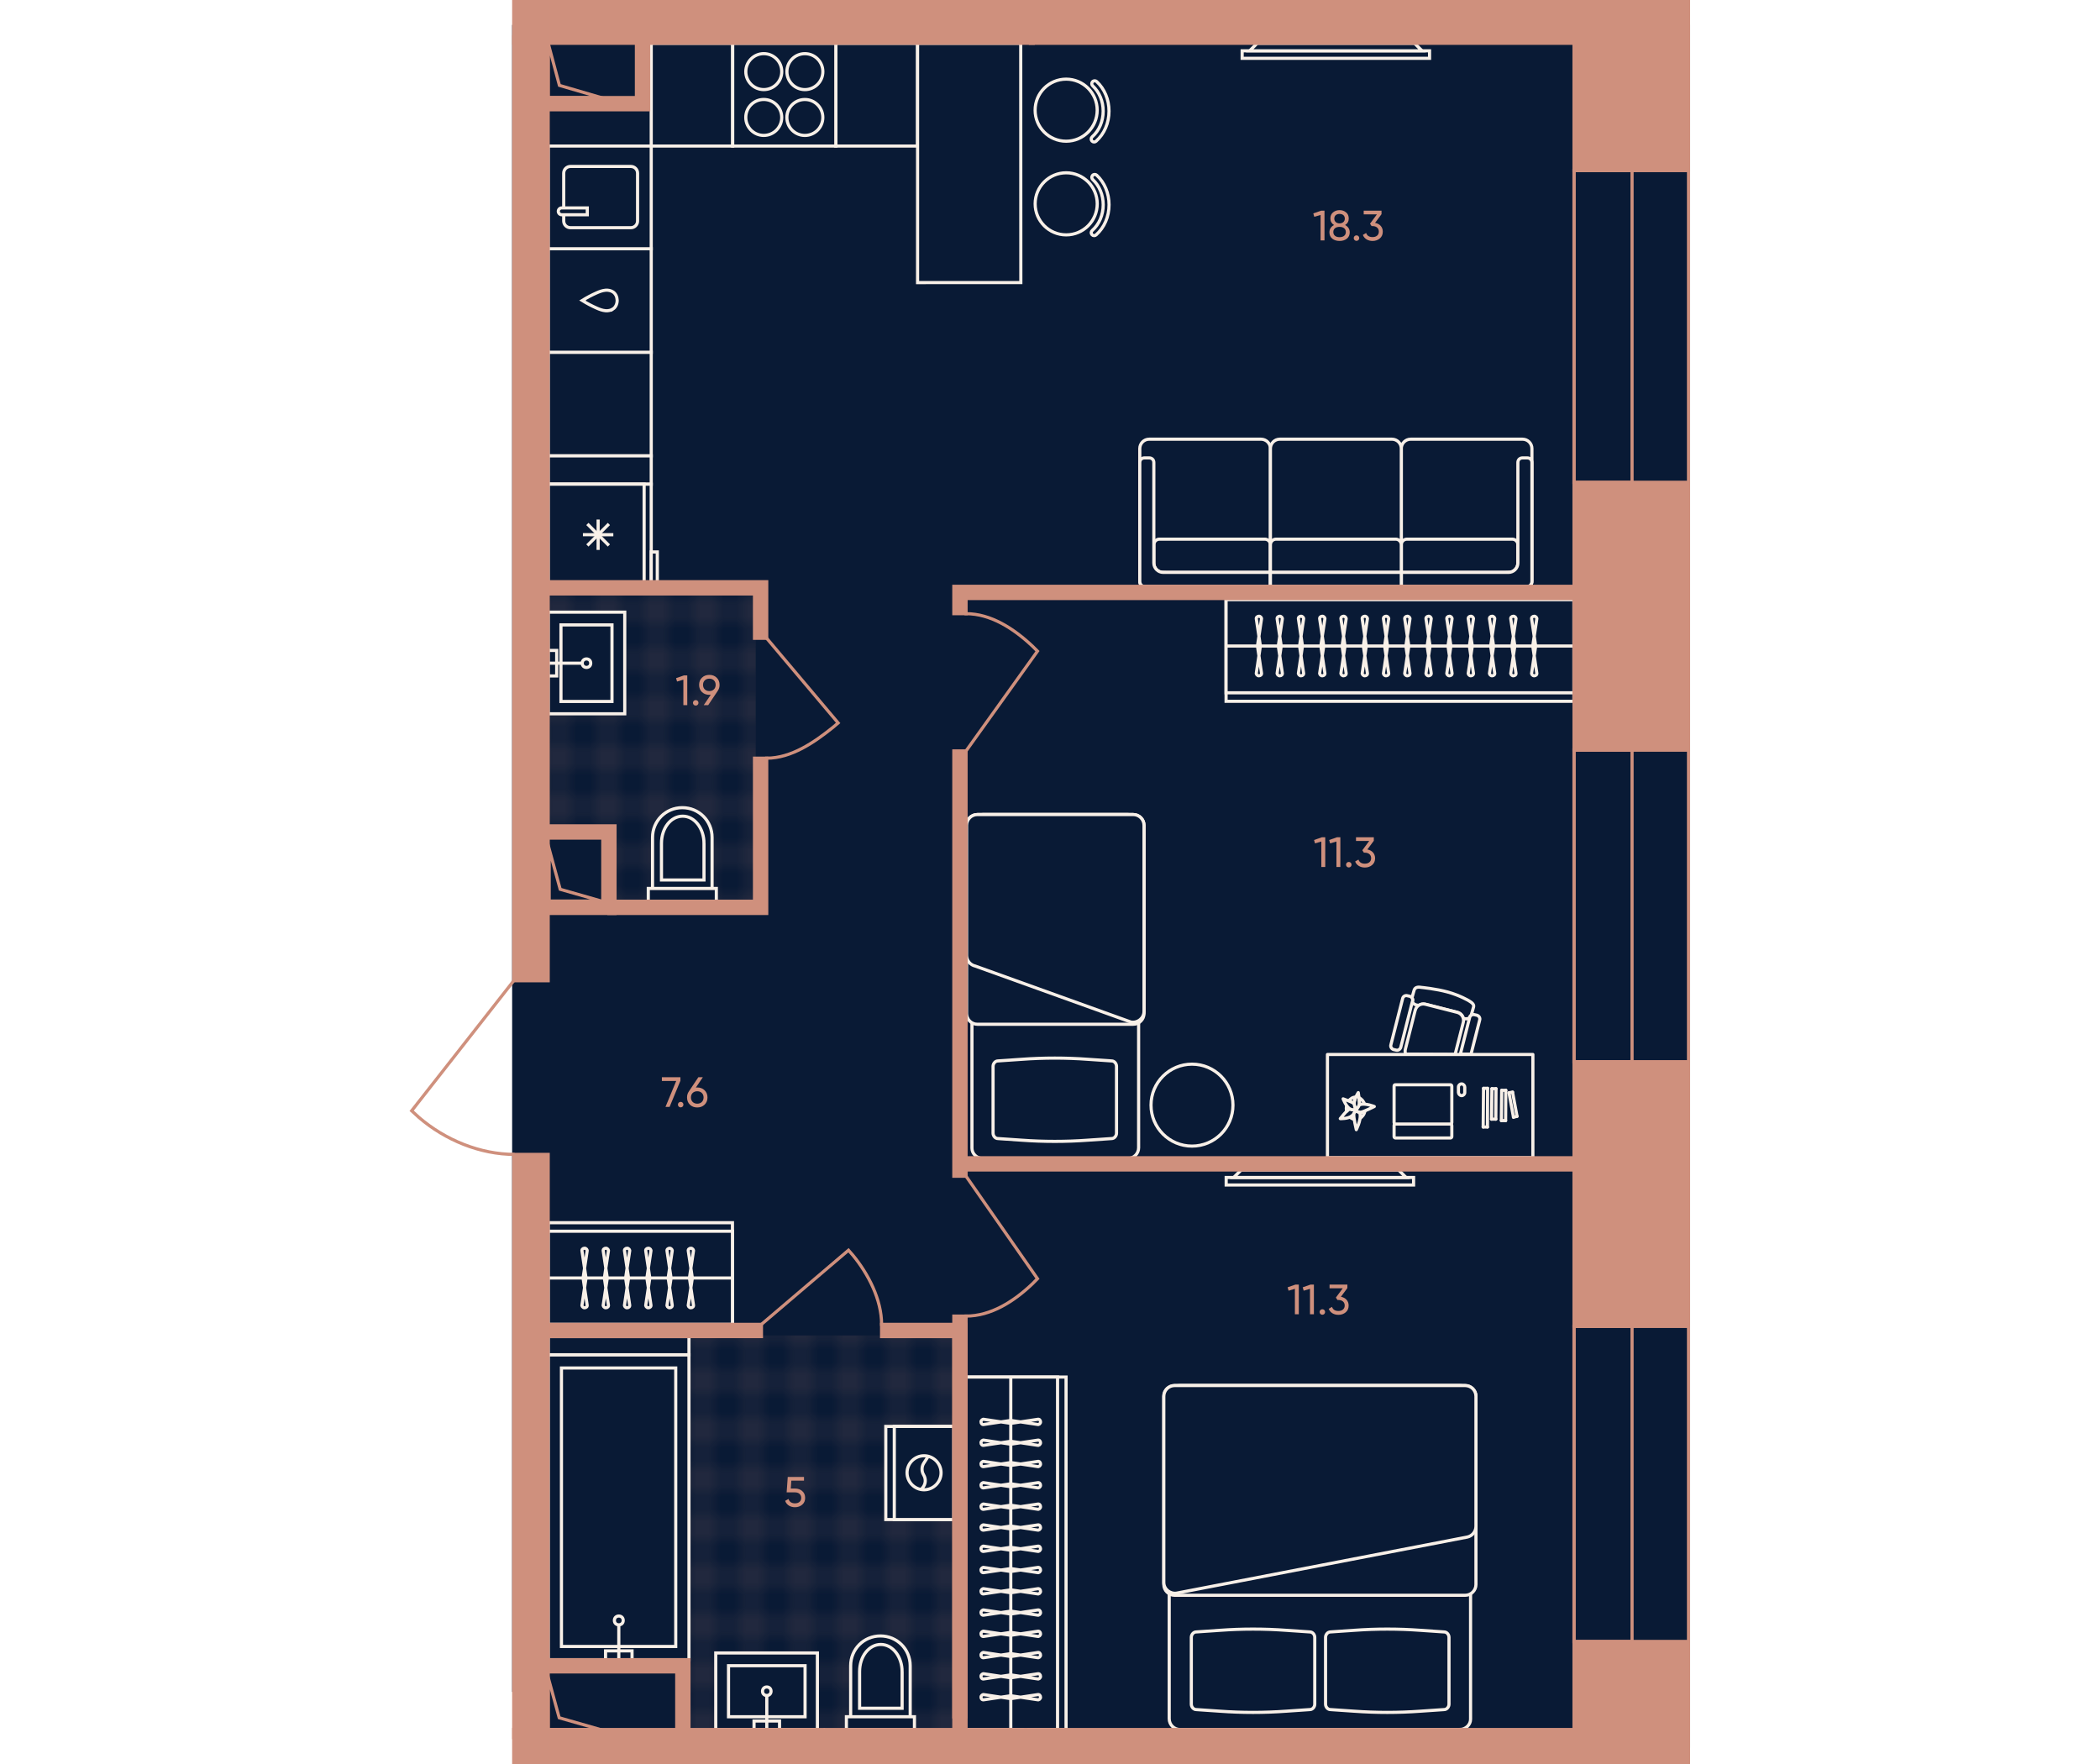 <?xml version="1.0" encoding="UTF-8"?><svg id="plan" xmlns="http://www.w3.org/2000/svg" xmlns:xlink="http://www.w3.org/1999/xlink" viewBox="0 0 500 420"><defs><pattern id="New_Pattern_2" x="0" y="0" width="8" height="8" patternTransform="translate(-28911.938 18423.915) rotate(-180) scale(2.912 -2.912)" patternUnits="userSpaceOnUse" viewBox="0 0 8 8"><g><rect width="8" height="8" fill="none"/><g opacity=".5"><line x1="8" y1="2" x2="0" y2="2" fill="none" stroke="#cf907d" stroke-width=".25"/><line x1="0" y1="6" x2="8" y2="6" fill="none" stroke="#cf907d" stroke-width=".25"/><line x1="2" y1="0" x2="2" y2="8" fill="none" stroke="#cf907d" stroke-width=".25"/><line x1="6" y1="8" x2="6" y2="0" fill="none" stroke="#cf907d" stroke-width=".25"/></g></g></pattern><pattern id="New_Pattern_2-2" patternTransform="translate(-12.534 14233.684) rotate(90) scale(2.912)" xlink:href="#New_Pattern_2"/></defs><g id="Floor"><polygon points="122.312 6.302 122.312 402.498 124.936 402.862 124.936 415.752 402.027 415.752 402.027 32.189 402.027 6.302 122.312 6.302" fill="#091a35" stroke="#091a35" stroke-miterlimit="10" stroke-width=".75"/><polygon id="Wet_Floor" points="162.023 397.398 130.651 397.398 130.651 317.964 228.433 317.964 228.433 414.039 162.023 414.039 162.023 397.398" fill="url(#New_Pattern_2)"/><polygon id="Wet_Floor-2" points="145.897 197.617 145.897 216.035 179.938 216.035 179.938 141.567 129.163 141.567 129.163 197.617 145.897 197.617" fill="url(#New_Pattern_2-2)"/></g><g id="Furniture"><g id="Bathroom"><g id="WC"><g id="WC_2"><path d="m216.714,408.751h-15.188v3.038h16.201v-3.038h-1.013Z" fill="#091a35"/><path d="m216.714,396.6c0-3.949-3.139-7.088-7.088-7.088s-7.088,3.139-7.088,7.088v12.151h14.176v-12.151Z" fill="#091a35"/><path d="m216.714,408.751h-14.176m14.176,0v-12.151c0-3.949-3.139-7.088-7.088-7.088s-7.088,3.139-7.088,7.088v12.151m14.176,0h1.013v3.038h-16.201v-3.038h1.013" fill="#091a35" stroke="#f8f0e8" stroke-width=".75"/></g><path id="WC_3" d="m214.79,398.018c0-3.544-2.228-6.48-5.063-6.48s-5.063,2.835-5.063,6.48v8.708h10.126v-8.708Z" fill="#091a35" stroke="#f8f0e8" stroke-width=".75"/></g><g id="WC-2"><g id="WC_2-2"><path d="m169.543,211.541h-15.188v3.038h16.201v-3.038h-1.013Z" fill="#091a35"/><path d="m169.543,199.39c0-3.949-3.139-7.088-7.088-7.088s-7.088,3.139-7.088,7.088v12.151h14.176v-12.151Z" fill="#091a35"/><path d="m169.543,211.541h-14.176m14.176,0v-12.151c0-3.949-3.139-7.088-7.088-7.088s-7.088,3.139-7.088,7.088v12.151m14.176,0h1.013v3.038h-16.201v-3.038h1.013" fill="#091a35" stroke="#f8f0e8" stroke-width=".75"/></g><path id="WC_3-2" d="m167.619,200.808c0-3.544-2.228-6.48-5.063-6.48s-5.063,2.835-5.063,6.48v8.708h10.126v-8.708Z" fill="#091a35" stroke="#f8f0e8" stroke-width=".75"/></g><g id="Sinc"><rect id="Rectangle_105_2" x="170.418" y="393.563" width="24.2" height="18.226" fill="#091a35" stroke="#f8f0e8" stroke-width=".75"/><rect id="Rectangle_106_3" x="173.456" y="396.6" width="18.226" height="12.151" fill="#091a35" stroke="#f8f0e8" stroke-width=".75"/><g id="Tap_2"><rect id="Rectangle_106_4" x="179.531" y="409.764" width="6.075" height="2.025" fill="#091a35" stroke="#f8f0e8" stroke-width=".75"/><circle id="Ellipse_108_2" cx="182.569" cy="402.676" r="1.013" fill="#091a35" stroke="#f8f0e8" stroke-width=".75"/><path id="Vector_19_2" d="m182.569,403.688v8.1" fill="#091a35" stroke="#f8f0e8" stroke-width=".75"/></g></g><g id="Sinc-2"><rect id="Rectangle_105_2-2" x="130.524" y="145.751" width="18.226" height="24.2" fill="#091a35" stroke="#f8f0e8" stroke-width=".75"/><rect id="Rectangle_106_3-2" x="133.561" y="148.788" width="12.151" height="18.226" fill="#091a35" stroke="#f8f0e8" stroke-width=".75"/><g id="Tap_2-2"><rect id="Rectangle_106_4-2" x="130.524" y="154.864" width="2.025" height="6.075" fill="#091a35" stroke="#f8f0e8" stroke-width=".75"/><circle id="Ellipse_108_2-2" cx="139.637" cy="157.901" r="1.013" fill="#091a35" stroke="#f8f0e8" stroke-width=".75"/><path id="Vector_19_2-2" d="m138.624,157.901h-8.1" fill="#091a35" stroke="#f8f0e8" stroke-width=".75"/></g></g><g id="WM"><rect id="Rectangle_105_4" x="210.902" y="339.623" width="16.201" height="22.175" fill="#091a35" stroke="#f8f0e8" stroke-width=".75"/><rect id="Rectangle_106_8" x="212.927" y="339.623" width="14.176" height="22.175" fill="#091a35" stroke="#f8f0e8" stroke-width=".75"/><g id="Vector_3"><path d="m215.965,350.659c0-2.228,1.823-4.05,4.05-4.05s4.05,1.823,4.05,4.05-1.823,4.05-4.05,4.05-4.05-1.823-4.05-4.05Z" fill="#091a35"/><path d="m221.027,346.71l-1.114,1.721c-.506.81-.506,1.924,0,2.734.608,1.013.506,2.228-.304,3.139l-.336.336m-3.309-3.982c0-2.228,1.823-4.05,4.05-4.05s4.05,1.823,4.05,4.05-1.823,4.05-4.05,4.05-4.05-1.823-4.05-4.05Z" fill="none" stroke="#f8f0e8" stroke-width=".75"/></g></g><g id="Bath"><rect id="Rectangle_105_3" x="130.525" y="322.561" width="33.516" height="72.605" fill="#091a35" stroke="#f8f0e8" stroke-width=".75"/><rect id="Rectangle_105_3-2" x="130.524" y="318.234" width="33.516" height="4.327" fill="#091a35" stroke="#f8f0e8" stroke-width=".75"/><rect id="Rectangle_106_5" x="133.677" y="325.713" width="27.212" height="66.302" fill="#091a35" stroke="#f8f0e8" stroke-width=".75"/><g id="Tap_3"><rect id="Rectangle_106_6" x="144.183" y="393.065" width="6.304" height="2.101" fill="#091a35" stroke="#f8f0e8" stroke-width=".75"/><circle id="Ellipse_108_3" cx="147.335" cy="385.816" r="1.051" fill="#091a35" stroke="#f8f0e8" stroke-width=".75"/><path id="Vector_19_3" d="m147.335,386.866v8.3" fill="#091a35" stroke="#f8f0e8" stroke-width=".75"/></g></g></g><g id="Sofa"><g id="TV_2"><rect id="Rectangle_116_2" x="295.751" y="12.096" width="44.62" height="1.788" fill="#091a35" stroke="#f8f0e8" stroke-width=".75"/><path id="Rectangle_117_2" d="m297.54,12.096h41.044l-1.788-1.788h-37.467l-1.788,1.788Z" fill="#091a35" stroke="#f8f0e8" stroke-width=".75"/></g><g id="TV_2-2"><rect id="Rectangle_116_2-2" x="291.948" y="280.353" width="44.62" height="1.788" fill="#091a35" stroke="#f8f0e8" stroke-width=".75"/><path id="Rectangle_117_2-2" d="m293.736,280.353h41.044l-1.788-1.788h-37.467l-1.788,1.788Z" fill="#091a35" stroke="#f8f0e8" stroke-width=".75"/></g><g id="Sofa-2"><g id="Sofa-3"><path d="m271.379,138.402v-1.115s0-27.146,0-27.146v-3.344c0-1.226,1.003-2.23,2.229-2.23h26.644c1.226,0,2.23,1.003,2.23,2.23v21.572s0,7.915,0,7.915v1.003s0,2.341,0,2.341h-29.989c-.669,0-1.115-.557-1.115-1.226Z" fill="#091a35" fill-rule="evenodd" stroke="#f8f0e8" stroke-width=".75"/><path id="Rectangle_113" d="m276.952,136.284h25.529v-6.578c0-.739-.599-1.337-1.337-1.337h-25.084c-.739,0-1.337.599-1.337,1.337v4.348c0,1.231.998,2.23,2.23,2.23Z" fill="#091a35" stroke="#f8f0e8" stroke-width=".75"/><g id="Union"><path d="m272.493,139.628c-.669,0-1.115-.557-1.115-1.226v-1.115s0-27.146,0-27.146c0-.669.446-1.115,1.115-1.115h1.115c.669,0,1.115.446,1.115,1.115v23.913c0,1.226,1.003,2.23,2.23,2.23h25.529s0,3.344,0,3.344h-29.988Z" fill="#091a35" fill-rule="evenodd" stroke="#f8f0e8" stroke-width=".75"/></g><path d="m364.744,138.402v-1.115s0-27.146,0-27.146v-3.344c0-1.226-1.003-2.23-2.229-2.23h-26.644c-1.226,0-2.23,1.003-2.23,2.23v21.572s0,7.915,0,7.915v1.003s0,2.341,0,2.341h29.989c.669,0,1.115-.557,1.115-1.226Z" fill="#091a35" fill-rule="evenodd" stroke="#f8f0e8" stroke-width=".75"/><path id="Rectangle_113-2" d="m359.17,136.284h-25.529s0-6.578,0-6.578c0-.739.599-1.337,1.337-1.337h25.084c.739,0,1.337.599,1.337,1.337v4.348c0,1.231-.998,2.23-2.23,2.23Z" fill="#091a35" stroke="#f8f0e8" stroke-width=".75"/><g id="Union-2"><path d="m363.63,139.628c.669,0,1.115-.557,1.115-1.226v-1.115s0-27.146,0-27.146c0-.669-.446-1.115-1.115-1.115h-1.115c-.669,0-1.115.446-1.115,1.115v23.913c0,1.226-1.003,2.23-2.23,2.23h-25.529v3.344h29.988Z" fill="#091a35" fill-rule="evenodd" stroke="#f8f0e8" stroke-width=".75"/></g><path id="Rectangle_108" d="m302.482,139.516h31.159v-32.72c0-1.226-1.003-2.23-2.23-2.23h-26.7c-1.226,0-2.23,1.003-2.23,2.23v32.72Z" fill="#091a35" stroke="#f8f0e8" stroke-width=".75"/><path id="Rectangle_112" d="m302.482,136.284h31.103c.031,0,.056.031.056,0v-6.578c0-.739-.599-1.337-1.337-1.337h-28.484c-.739,0-1.337.599-1.337,1.337v6.578Z" fill="#091a35" stroke="#f8f0e8" stroke-width=".75"/><rect x="316.389" y="122.376" width="3.345" height="31.159" transform="translate(456.017 -180.106) rotate(90)" fill="#091a35" stroke="#f8f0e8" stroke-width=".75"/></g></g><g id="Bed"><circle id="Ellipse_113" cx="283.808" cy="263.126" r="9.755" fill="#091a35" stroke="#f8f0e8" stroke-width=".75"/><g id="Bed-2"><path id="Rectangle_108_3" d="m233.986,275.834h34.547c1.412,0,2.567-1.155,2.567-2.567v-76.759c0-1.412-1.155-2.567-2.567-2.567h-34.547c-1.412,0-2.567,1.155-2.567,2.567v76.887c0,1.284,1.155,2.439,2.567,2.439Z" fill="#091a35" stroke="#f8f0e8" stroke-width=".75"/><path id="Rectangle_112_3" d="m230.135,241.305c0,1.412,1.155,2.567,2.567,2.567h37.114c1.412,0,2.567-1.155,2.567-2.567v-44.797c0-1.412-1.155-2.567-2.567-2.567h-37.114c-1.412,0-2.567,1.155-2.567,2.567v44.797Z" fill="#091a35" stroke="#f8f0e8" stroke-width=".75"/><path id="Rectangle_111_3" d="m230.135,227.442c0,1.284.898,2.311,2.054,2.567l37.114,13.349c1.54.257,3.081-.898,3.081-2.567v-44.284c0-1.412-1.155-2.567-2.567-2.567h-37.114c-1.412,0-2.567,1.155-2.567,2.567v30.934Z" fill="#091a35" stroke="#f8f0e8" stroke-width=".75"/><path id="Rectangle_110" d="m236.443,269.801c0,.642.513,1.284,1.155,1.284l5.648.385c5.263.385,10.525.385,15.788,0l5.648-.385c.642,0,1.155-.642,1.155-1.284v-15.916c0-.642-.513-1.284-1.155-1.284l-5.648-.385c-5.263-.385-10.525-.385-15.788,0l-5.648.385c-.642,0-1.155.642-1.155,1.284v15.916Z" fill="#091a35" stroke="#f8f0e8" stroke-width=".75"/></g></g><g id="Wardrobe"><rect id="Rectangle_116_4" x="291.922" y="142.776" width="82.822" height="24.2" fill="#091a35" stroke="#f8f0e8" stroke-width=".75"/><rect id="Rectangle_117_3" x="291.922" y="142.776" width="82.822" height="22.175" fill="#091a35" stroke="#f8f0e8" stroke-width=".75"/><path id="Vector_25" d="m291.922,153.813h82.822" fill="#091a35" stroke="#f8f0e8" stroke-width=".75"/><g id="Vector_4"><path d="m299.135,147.434c-.101-.405.203-.709.608-.709s.709.405.608.709l-.911,6.075v.608l.911,6.075c.101.405-.203.709-.608.709s-.709-.405-.608-.709l.911-6.075v-.608l-.911-6.075Z" fill="#091a35" stroke="#f8f0e8" stroke-width=".75"/><path d="m304.097,147.434c-.101-.405.203-.709.608-.709s.709.405.608.709l-.911,6.075v.608l.911,6.075c.101.405-.203.709-.608.709s-.709-.405-.608-.709l.911-6.075v-.608l-.911-6.075Z" fill="#091a35" stroke="#f8f0e8" stroke-width=".75"/><path d="m309.16,147.434c-.101-.405.203-.709.608-.709s.709.405.608.709l-.911,6.075v.608l.911,6.075c.101.405-.203.709-.608.709s-.709-.405-.608-.709l.911-6.075v-.608l-.911-6.075Z" fill="#091a35" stroke="#f8f0e8" stroke-width=".75"/><path d="m314.223,147.434c-.101-.405.203-.709.608-.709s.709.405.608.709l-.911,6.075v.608l.911,6.075c.101.405-.203.709-.608.709s-.709-.405-.608-.709l.911-6.075v-.608l-.911-6.075Z" fill="#091a35" stroke="#f8f0e8" stroke-width=".75"/><path d="m319.285,147.434c-.101-.405.203-.709.608-.709s.709.405.608.709l-.911,6.075v.608l.911,6.075c.101.405-.203.709-.608.709s-.709-.405-.608-.709l.911-6.075v-.608l-.911-6.075Z" fill="#091a35" stroke="#f8f0e8" stroke-width=".75"/><path d="m324.348,147.434c-.101-.405.203-.709.608-.709s.709.405.608.709l-.911,6.075v.608l.911,6.075c.101.405-.203.709-.608.709s-.709-.405-.608-.709l.911-6.075v-.608l-.911-6.075Z" fill="#091a35" stroke="#f8f0e8" stroke-width=".75"/><path d="m329.411,147.434c-.101-.405.203-.709.608-.709s.709.405.608.709l-.911,6.075v.608l.911,6.075c.101.405-.203.709-.608.709s-.709-.405-.608-.709l.911-6.075v-.608l-.911-6.075Z" fill="#091a35" stroke="#f8f0e8" stroke-width=".75"/><path d="m334.474,147.434c-.101-.405.203-.709.608-.709s.709.405.608.709l-.911,6.075v.608l.911,6.075c.101.405-.203.709-.608.709s-.709-.405-.608-.709l.911-6.075v-.608l-.911-6.075Z" fill="#091a35" stroke="#f8f0e8" stroke-width=".75"/><path d="m339.536,147.434c-.101-.405.203-.709.608-.709s.709.405.608.709l-.911,6.075v.608l.911,6.075c.101.405-.203.709-.608.709s-.709-.405-.608-.709l.911-6.075v-.608l-.911-6.075Z" fill="#091a35" stroke="#f8f0e8" stroke-width=".75"/><path d="m344.498,147.434c-.101-.405.203-.709.608-.709s.709.405.608.709l-.911,6.075v.608l.911,6.075c.101.405-.203.709-.608.709s-.709-.405-.608-.709l.911-6.075v-.608l-.911-6.075Z" fill="#091a35" stroke="#f8f0e8" stroke-width=".75"/><path d="m349.594,147.434c-.101-.405.203-.709.608-.709s.709.405.608.709l-.911,6.075v.608l.911,6.075c.101.405-.203.709-.608.709s-.709-.405-.608-.709l.911-6.075v-.608l-.911-6.075Z" fill="#091a35" stroke="#f8f0e8" stroke-width=".75"/><path d="m354.656,147.434c-.101-.405.203-.709.608-.709s.709.405.608.709l-.911,6.075v.608l.911,6.075c.101.405-.203.709-.608.709s-.709-.405-.608-.709l.911-6.075v-.608l-.911-6.075Z" fill="#091a35" stroke="#f8f0e8" stroke-width=".75"/><path d="m359.719,147.434c-.101-.405.203-.709.608-.709s.709.405.608.709l-.911,6.075v.608l.911,6.075c.101.405-.203.709-.608.709s-.709-.405-.608-.709l.911-6.075v-.608l-.911-6.075Z" fill="#091a35" stroke="#f8f0e8" stroke-width=".75"/><path d="m364.681,147.434c-.101-.405.203-.709.608-.709s.709.405.608.709l-.911,6.075v.608l.911,6.075c.101.405-.203.709-.608.709s-.709-.405-.608-.709l.911-6.075v-.608l-.911-6.075Z" fill="#091a35" stroke="#f8f0e8" stroke-width=".75"/></g></g><g id="Wardrobe-2"><rect id="Rectangle_116_4-2" x="229.624" y="327.869" width="24.2" height="83.919" fill="#091a35" stroke="#f8f0e8" stroke-width=".75"/><rect id="Rectangle_117_3-2" x="229.624" y="327.869" width="22.175" height="83.919" fill="#091a35" stroke="#f8f0e8" stroke-width=".75"/><path id="Vector_25-2" d="m240.661,411.789v-83.919" fill="#091a35" stroke="#f8f0e8" stroke-width=".75"/><g id="Vector_4-2"><path d="m234.281,404.701c-.405.101-.709-.203-.709-.608s.405-.709.709-.608l6.075.911h.608l6.075-.911c.405-.101.709.203.709.608s-.405.709-.709.608l-6.075-.911h-.608l-6.075.911Z" fill="#091a35" stroke="#f8f0e8" stroke-width=".75"/><path d="m234.281,399.739c-.405.101-.709-.203-.709-.608s.405-.709.709-.608l6.075.911h.608l6.075-.911c.405-.101.709.203.709.608s-.405.709-.709.608l-6.075-.911h-.608l-6.075.911Z" fill="#091a35" stroke="#f8f0e8" stroke-width=".75"/><path d="m234.281,394.676c-.405.101-.709-.203-.709-.608s.405-.709.709-.608l6.075.911h.608l6.075-.911c.405-.101.709.203.709.608s-.405.709-.709.608l-6.075-.911h-.608l-6.075.911Z" fill="#091a35" stroke="#f8f0e8" stroke-width=".75"/><path d="m234.281,389.614c-.405.101-.709-.203-.709-.608s.405-.709.709-.608l6.075.911h.608l6.075-.911c.405-.101.709.203.709.608s-.405.709-.709.608l-6.075-.911h-.608l-6.075.911Z" fill="#091a35" stroke="#f8f0e8" stroke-width=".75"/><path d="m234.281,384.551c-.405.101-.709-.203-.709-.608s.405-.709.709-.608l6.075.911h.608l6.075-.911c.405-.101.709.203.709.608s-.405.709-.709.608l-6.075-.911h-.608l-6.075.911Z" fill="#091a35" stroke="#f8f0e8" stroke-width=".75"/><path d="m234.281,379.488c-.405.101-.709-.203-.709-.608s.405-.709.709-.608l6.075.911h.608l6.075-.911c.405-.101.709.203.709.608s-.405.709-.709.608l-6.075-.911h-.608l-6.075.911Z" fill="#091a35" stroke="#f8f0e8" stroke-width=".75"/><path d="m234.281,374.425c-.405.101-.709-.203-.709-.608s.405-.709.709-.608l6.075.911h.608l6.075-.911c.405-.101.709.203.709.608s-.405.709-.709.608l-6.075-.911h-.608l-6.075.911Z" fill="#091a35" stroke="#f8f0e8" stroke-width=".75"/><path d="m234.281,369.363c-.405.101-.709-.203-.709-.608s.405-.709.709-.608l6.075.911h.608l6.075-.911c.405-.101.709.203.709.608s-.405.709-.709.608l-6.075-.911h-.608l-6.075.911Z" fill="#091a35" stroke="#f8f0e8" stroke-width=".75"/><path d="m234.281,364.3c-.405.101-.709-.203-.709-.608s.405-.709.709-.608l6.075.911h.608l6.075-.911c.405-.101.709.203.709.608s-.405.709-.709.608l-6.075-.911h-.608l-6.075.911Z" fill="#091a35" stroke="#f8f0e8" stroke-width=".75"/><path d="m234.281,359.338c-.405.101-.709-.203-.709-.608s.405-.709.709-.608l6.075.911h.608l6.075-.911c.405-.101.709.203.709.608s-.405.709-.709.608l-6.075-.911h-.608l-6.075.911Z" fill="#091a35" stroke="#f8f0e8" stroke-width=".75"/><path d="m234.281,354.242c-.405.101-.709-.203-.709-.608s.405-.709.709-.608l6.075.911h.608l6.075-.911c.405-.101.709.203.709.608s-.405.709-.709.608l-6.075-.911h-.608l-6.075.911Z" fill="#091a35" stroke="#f8f0e8" stroke-width=".75"/><path d="m234.281,349.18c-.405.101-.709-.203-.709-.608s.405-.709.709-.608l6.075.911h.608l6.075-.911c.405-.101.709.203.709.608s-.405.709-.709.608l-6.075-.911h-.608l-6.075.911Z" fill="#091a35" stroke="#f8f0e8" stroke-width=".75"/><path d="m234.281,344.117c-.405.101-.709-.203-.709-.608s.405-.709.709-.608l6.075.911h.608l6.075-.911c.405-.101.709.203.709.608s-.405.709-.709.608l-6.075-.911h-.608l-6.075.911Z" fill="#091a35" stroke="#f8f0e8" stroke-width=".75"/><path d="m234.281,339.155c-.405.101-.709-.203-.709-.608s.405-.709.709-.608l6.075.911h.608l6.075-.911c.405-.101.709.203.709.608s-.405.709-.709.608l-6.075-.911h-.608l-6.075.911Z" fill="#091a35" stroke="#f8f0e8" stroke-width=".75"/></g></g><g id="Wardrobe-3"><rect id="Rectangle_116_4-3" x="130.524" y="291.122" width="43.87" height="24.2" fill="#091a35" stroke="#f8f0e8" stroke-width=".75"/><rect id="Rectangle_117_3-3" x="130.524" y="293.147" width="43.87" height="22.175" fill="#091a35" stroke="#f8f0e8" stroke-width=".75"/><path id="Vector_25-3" d="m174.393,304.285h-43.87" fill="#091a35" stroke="#f8f0e8" stroke-width=".75"/><g id="Vector_4-3"><path d="m165.103,310.664c.101.405-.203.709-.608.709s-.709-.405-.608-.709l.911-6.075v-.608l-.911-6.075c-.101-.405.203-.709.608-.709s.709.405.608.709l-.911,6.075v.608l.911,6.075Z" fill="#091a35" stroke="#f8f0e8" stroke-width=".75"/><path d="m160.04,310.664c.101.405-.203.709-.608.709s-.709-.405-.608-.709l.911-6.075v-.608l-.911-6.075c-.101-.405.203-.709.608-.709.405,0,.709.405.608.709l-.911,6.075v.608l.911,6.075Z" fill="#091a35" stroke="#f8f0e8" stroke-width=".75"/><path d="m154.977,310.664c.101.405-.203.709-.608.709s-.709-.405-.608-.709l.911-6.075v-.608l-.911-6.075c-.101-.405.203-.709.608-.709.405,0,.709.405.608.709l-.911,6.075v.608l.911,6.075Z" fill="#091a35" stroke="#f8f0e8" stroke-width=".75"/><path d="m149.915,310.664c.101.405-.203.709-.608.709s-.709-.405-.608-.709l.911-6.075v-.608l-.911-6.075c-.101-.405.203-.709.608-.709s.709.405.608.709l-.911,6.075v.608l.911,6.075Z" fill="#091a35" stroke="#f8f0e8" stroke-width=".75"/><path d="m144.852,310.664c.101.405-.203.709-.608.709s-.709-.405-.608-.709l.911-6.075v-.608l-.911-6.075c-.101-.405.203-.709.608-.709.405,0,.709.405.608.709l-.911,6.075v.608l.911,6.075Z" fill="#091a35" stroke="#f8f0e8" stroke-width=".75"/><path d="m139.789,310.664c.101.405-.203.709-.608.709s-.709-.405-.608-.709l.911-6.075v-.608l-.911-6.075c-.101-.405.203-.709.608-.709.405,0,.709.405.608.709l-.911,6.075v.608l.911,6.075Z" fill="#091a35" stroke="#f8f0e8" stroke-width=".75"/></g></g><g id="PC_table"><g id="PC_table-2"><g id="PC_table-3"><path d="m338.393,235.093s3.457.323,6.315,1.106c2.858.784,5.024,2.074,5.024,2.074.83.507,1.291.922,1.106,1.521l-.553,1.936c-.184.138-.323.323-.369.553v.046c-.323.231-.83.323-1.337.184l-.184-.092c-.184-.691-.692-1.198-1.383-1.383l-7.606-1.936c-.553-.138-1.106,0-1.567.277-.369-.046-.599-.092-.599-.092-.461-.138-.784-.369-.968-.691l.046-.23c.092-.277,0-.553-.138-.784l.507-1.798c.184-.645.784-.876,1.705-.691Z" fill="#091a35" stroke="#f8f0e8" stroke-linecap="round" stroke-linejoin="round" stroke-width=".75"/><path d="m336.964,240.532c.277-1.06,1.337-1.706,2.397-1.429l7.606,1.936c1.06.277,1.705,1.337,1.429,2.397l-1.936,7.606-11.754-.046c-.184-.369-.184-.784-.092-1.198l2.351-9.311" fill="#091a35" stroke="#f8f0e8" stroke-linecap="round" stroke-linejoin="round" stroke-width=".75"/><path d="m335.075,237.075l.599.138c.461.138.784.645.645,1.106l-2.812,11.062c-.138.461-.645.784-1.106.645l-.599-.138c-.461-.138-.784-.645-.645-1.106l2.812-11.062c.092-.461.599-.784,1.106-.645Z" fill="#091a35" stroke="#f8f0e8" stroke-linecap="round" stroke-linejoin="round" stroke-width=".75"/><path d="m351.069,241.592l.599.138c.461.138.784.645.645,1.106l-2.074,8.159h-2.535s2.213-8.758,2.213-8.758c.138-.461.599-.784,1.152-.645Z" fill="#091a35" stroke="#f8f0e8" stroke-linecap="round" stroke-linejoin="round" stroke-width=".75"/><polyline points="316.1 275.627 364.972 275.627 364.972 251.067 316.059 251.067 316.059 275.627" fill="#091a35" stroke="#f8f0e8" stroke-linecap="round" stroke-linejoin="round" stroke-width=".75"/><path d="m323.651,262.946c.127-.509-.255-2.8-.255-2.8,0,0-.976,1.485-.976,2.588,0,1.103.594,1.358.594,1.358,0,0,.551-.552.636-1.145Z" fill="#091a35" stroke="#f8f0e8" stroke-linecap="round" stroke-linejoin="round" stroke-width=".75"/><path d="m322.59,264.049c-.17.127-.636.297-1.23-.042-.042,0-.085,0-.127.042-.509.255-2.121,2.291-2.121,2.291,0,0,1.909.085,2.8-.679.891-.721.679-1.612.679-1.612Z" fill="#091a35" stroke="#f8f0e8" stroke-linecap="round" stroke-linejoin="round" stroke-width=".75"/><path d="m324.966,264.558c-.127.764-.594,1.358-1.188,1.74.042-.297.085-.594.042-.849,0-.212-.042-.424-.127-.552h.297c.255-.042.594-.17.976-.339Zm-2.503,1.952c-.382-.085-.721-.255-1.018-.509.17-.085.34-.17.467-.297.17-.17.339-.297.424-.467v.127c0,.255.042.679.127,1.146Zm.17-2.037v-.085s.043,0,.043,0l-.043.085Zm1.018-1.4c0-.042,0-.085.043-.085.042-.255-.043-.976-.127-1.612.636.255,1.103.849,1.358,1.57-.382-.043-.764,0-1.061.085-.085,0-.17,0-.212.042Zm-3.012,1.527c-.043-.212-.085-.467-.085-.721,0-.212.042-.424.085-.636.212.297.467.551.764.764-.042,0-.085.042-.127.042-.17.085-.382.339-.636.552Zm.467-2.461c.424-.551,1.018-.933,1.697-.933-.212.467-.424,1.061-.424,1.527v.297c-.085-.127-.17-.297-.255-.382-.127-.127-.594-.297-1.018-.509Z" fill="#091a35" stroke="#f8f0e8" stroke-linecap="round" stroke-linejoin="round" stroke-width=".75"/><path d="m322.632,264.431l-.042.042c0,.17-.085.467-.255.764v.127c-.085.721.594,3.606.594,3.606,0,0,1.061-2.121.933-3.521-.043-.212-.085-.382-.127-.552-.382-.127-.891-.339-1.103-.467Z" fill="#091a35" stroke="#f8f0e8" stroke-linecap="round" stroke-linejoin="round" stroke-width=".75"/><path d="m322.59,264.049s.042.127.042.297c.212.17.891.509,1.4.467.636-.085,3.182-1.358,3.182-1.358,0,0-2.079-.849-3.352-.467-.085.042-.17.042-.212.085-.17.467-.636,1.018-.636,1.018,0,0-.17-.042-.297-.255.043.085.043.127.043.127,0,0-.085.042-.17.085Z" fill="#091a35" stroke="#f8f0e8" stroke-linecap="round" stroke-linejoin="round" stroke-width=".75"/><path d="m322.717,263.795c-.127-.127-.212-.382-.255-.764-.085-.17-.17-.297-.255-.382-.424-.339-2.418-1.018-2.418-1.018,0,0,.721,1.867,1.612,2.376.849.509,1.4-.042,1.4-.042,0,0-.085-.085-.085-.17Z" fill="#091a35" stroke="#f8f0e8" stroke-linecap="round" stroke-linejoin="round" stroke-width=".75"/><rect x="347.249" y="258.074" width="1.505" height="2.786" rx=".752" ry=".752" fill="#091a35" stroke="#f8f0e8" stroke-linecap="round" stroke-linejoin="round" stroke-width=".75"/><path d="m332.266,267.625h13.063c.171,0,.341.142.341.369v2.613c0,.17-.114.341-.341.341h-13.063c-.17,0-.341-.114-.341-.341v-2.613c0-.227.114-.426.341-.369Z" fill="#091a35" stroke="#f8f0e8" stroke-linecap="round" stroke-linejoin="round" stroke-width=".75"/><path d="m332.266,258.282h13.063c.171,0,.341.114.341.341v8.633c0,.17-.114.369-.341.369h-13.063c-.17,0-.341-.142-.341-.369v-8.633c0-.227.114-.398.341-.341Z" fill="#091a35" stroke="#f8f0e8" stroke-linecap="round" stroke-linejoin="round" stroke-width=".75"/><line x1="361.198" y1="265.789" x2="360.137" y2="260.061" fill="#091a35" stroke="#f8f0e8" stroke-linecap="round" stroke-linejoin="round" stroke-width=".75"/><line x1="357.464" y1="266.807" x2="358.483" y2="266.807" fill="#091a35" stroke="#f8f0e8" stroke-linecap="round" stroke-linejoin="round" stroke-width=".75"/><line x1="357.549" y1="259.595" x2="357.464" y2="266.807" fill="#091a35" stroke="#f8f0e8" stroke-linecap="round" stroke-linejoin="round" stroke-width=".75"/><line x1="358.483" y1="266.807" x2="358.525" y2="259.595" fill="#091a35" stroke="#f8f0e8" stroke-linecap="round" stroke-linejoin="round" stroke-width=".75"/><line x1="360.137" y1="260.019" x2="359.289" y2="260.189" fill="#091a35" stroke="#f8f0e8" stroke-linecap="round" stroke-linejoin="round" stroke-width=".75"/><line x1="358.525" y1="259.595" x2="357.549" y2="259.595" fill="#091a35" stroke="#f8f0e8" stroke-linecap="round" stroke-linejoin="round" stroke-width=".75"/><line x1="359.289" y1="260.189" x2="360.349" y2="266.001" fill="#091a35" stroke="#f8f0e8" stroke-linecap="round" stroke-linejoin="round" stroke-width=".75"/><line x1="360.349" y1="266.001" x2="361.198" y2="265.789" fill="#091a35" stroke="#f8f0e8" stroke-linecap="round" stroke-linejoin="round" stroke-width=".75"/><line x1="355.131" y1="266.468" x2="356.149" y2="266.468" fill="#091a35" stroke="#f8f0e8" stroke-linecap="round" stroke-linejoin="round" stroke-width=".75"/><line x1="355.216" y1="259.213" x2="355.131" y2="266.468" fill="#091a35" stroke="#f8f0e8" stroke-linecap="round" stroke-linejoin="round" stroke-width=".75"/><line x1="356.149" y1="266.468" x2="356.192" y2="259.213" fill="#091a35" stroke="#f8f0e8" stroke-linecap="round" stroke-linejoin="round" stroke-width=".75"/><line x1="356.192" y1="259.213" x2="355.216" y2="259.213" fill="#091a35" stroke="#f8f0e8" stroke-linecap="round" stroke-linejoin="round" stroke-width=".75"/><line x1="353.137" y1="268.334" x2="354.155" y2="268.334" fill="#091a35" stroke="#f8f0e8" stroke-linecap="round" stroke-linejoin="round" stroke-width=".75"/><line x1="353.222" y1="259.128" x2="353.137" y2="268.334" fill="#091a35" stroke="#f8f0e8" stroke-linecap="round" stroke-linejoin="round" stroke-width=".75"/><line x1="354.155" y1="268.334" x2="354.198" y2="259.128" fill="#091a35" stroke="#f8f0e8" stroke-linecap="round" stroke-linejoin="round" stroke-width=".75"/><line x1="354.198" y1="259.128" x2="353.222" y2="259.128" fill="#091a35" stroke="#f8f0e8" stroke-linecap="round" stroke-linejoin="round" stroke-width=".75"/></g></g></g><g id="Bed-3"><path id="Rectangle_108_3-2" d="m347.567,411.789h-66.618c-1.412,0-2.567-1.155-2.567-2.567v-76.759c0-1.412,1.155-2.567,2.567-2.567h66.618c1.412,0,2.567,1.155,2.567,2.567v76.887c0,1.284-1.155,2.439-2.567,2.439Z" fill="#091a35" stroke="#f8f0e8" stroke-width=".75"/><path id="Rectangle_112_3-2" d="m351.418,377.26c0,1.412-1.155,2.567-2.567,2.567h-69.186c-1.412,0-2.567-1.155-2.567-2.567v-44.797c0-1.412,1.155-2.567,2.567-2.567h69.186c1.412,0,2.567,1.155,2.567,2.567v44.797Z" fill="#091a35" stroke="#f8f0e8" stroke-width=".75"/><path id="Rectangle_111_3-2" d="m351.418,363.397c0,1.284-.898,2.311-2.054,2.567l-69.186,13.349c-1.54.257-3.081-.898-3.081-2.567v-44.284c0-1.412,1.155-2.567,2.567-2.567h69.186c1.412,0,2.567,1.155,2.567,2.567v30.934Z" fill="#091a35" stroke="#f8f0e8" stroke-width=".75"/><path id="Rectangle_110-2" d="m313.039,405.756c0,.642-.513,1.284-1.155,1.284l-5.648.385c-5.263.385-10.525.385-15.788,0l-5.648-.385c-.642,0-1.155-.642-1.155-1.284v-15.916c0-.642.513-1.284,1.155-1.284l5.648-.385c5.263-.385,10.525-.385,15.788,0l5.648.385c.642,0,1.155.642,1.155,1.284v15.916Z" fill="#091a35" stroke="#f8f0e8" stroke-width=".75"/><path id="Rectangle_113_5" d="m345,405.756c0,.642-.513,1.284-1.155,1.284l-5.648.385c-5.263.385-10.525.385-15.788,0l-5.648-.385c-.642,0-1.155-.642-1.155-1.284v-15.916c0-.642.513-1.284,1.155-1.284l5.648-.385c5.263-.385,10.525-.385,15.788,0l5.648.385c.642,0,1.155.642,1.155,1.284v15.916Z" fill="#091a35" stroke="#f8f0e8" stroke-width=".75"/></g><g id="Kitchen-2"><rect x="152.523" y="12.84" width="24.463" height="19.398" transform="translate(142.215 187.293) rotate(-90)" fill="#091a35" stroke="#f8f0e8" stroke-width=".75"/><rect x="196.504" y="12.807" width="24.463" height="19.465" transform="translate(231.275 -186.196) rotate(90)" fill="#091a35" stroke="#f8f0e8" stroke-width=".75"/><rect x="130.524" y="83.864" width="24.531" height="24.678" fill="#091a35" stroke="#f8f0e8" stroke-width=".75"/><rect x="130.524" y="108.541" width="24.531" height="6.742" fill="#091a35" stroke="#f8f0e8" stroke-width=".75"/><g id="Fridge"><rect x="130.524" y="115.283" width="24.531" height="24.508" fill="#091a35" stroke="#f8f0e8" stroke-width=".75"/><rect x="155.055" y="131.418" width="1.444" height="7.715" transform="translate(311.546 270.56) rotate(-179.997)" fill="#091a35" stroke="#f8f0e8" stroke-width=".75"/><rect x="130.524" y="115.283" width="22.839" height="24.508" fill="#091a35" stroke="#f8f0e8" stroke-width=".75"/><g><line x1="146.031" y1="127.314" x2="138.791" y2="127.311" fill="#091a35" stroke="#f8f0e8" stroke-width=".75"/><line x1="142.413" y1="123.693" x2="142.409" y2="130.933" fill="#091a35" stroke="#f8f0e8" stroke-width=".75"/><line x1="139.853" y1="124.752" x2="144.97" y2="129.874" fill="#091a35" stroke="#f8f0e8" stroke-width=".75"/><line x1="139.85" y1="129.871" x2="144.972" y2="124.754" fill="#091a35" stroke="#f8f0e8" stroke-width=".75"/></g></g><g id="Dishwasher"><rect x="130.524" y="59.228" width="24.531" height="24.636" transform="translate(285.579 143.091) rotate(180)" fill="#091a35" stroke="#f8f0e8" stroke-width=".75"/><path d="m145.933,73.585c.643-.414.985-1.191,1.01-1.953v-.182c-.026-.762-.367-1.538-1.011-1.953-.492-.317-1.099-.435-1.678-.402-.027.002-.055.004-.082.006-.746.059-1.459.338-2.145.642-1.164.516-2.292,1.113-3.374,1.784.009.006.019.01.029.015-.01.005-.019.009-.029.015,1.082.671,2.21,1.268,3.374,1.783.686.304,1.399.583,2.146.641.027.002.055.004.082.006.579.033,1.186-.085,1.678-.403Z" fill="#091a35" stroke="#f8f0e8" stroke-width=".75"/></g><g id="Oven"><rect x="174.497" y="10.264" width="24.463" height="24.55" transform="translate(164.189 209.267) rotate(-90)" fill="#091a35" stroke="#f8f0e8" stroke-width=".75"/><g><path d="m187.353,27.966c-.002,2.364,1.913,4.281,4.277,4.282,2.364.002,4.281-1.913,4.282-4.277.002-2.364-1.913-4.281-4.277-4.282-2.364-.002-4.281,1.913-4.282,4.277Z" fill="#091a35" stroke="#f8f0e8" stroke-width=".75"/><path d="m187.36,17.055c-.001,2.364,1.913,4.281,4.277,4.282,2.364.001,4.281-1.913,4.282-4.277s-1.913-4.281-4.277-4.282c-2.363-.001-4.281,1.913-4.282,4.277Z" fill="#091a35" stroke="#f8f0e8" stroke-width=".75"/><path d="m177.567,27.959c-.001,2.364,1.913,4.281,4.277,4.282,2.363.002,4.281-1.913,4.282-4.277.001-2.364-1.913-4.281-4.277-4.282-2.364-.002-4.281,1.913-4.282,4.277Z" fill="#091a35" stroke="#f8f0e8" stroke-width=".75"/><path d="m186.133,17.055c.002-2.364-1.913-4.281-4.277-4.282-2.364-.001-4.281,1.913-4.282,4.277-.002,2.364,1.913,4.281,4.277,4.282s4.281-1.913,4.282-4.277Z" fill="#091a35" stroke="#f8f0e8" stroke-width=".75"/></g></g><g id="Sink"><rect x="130.561" y="34.733" width="24.457" height="24.531" transform="translate(95.79 189.788) rotate(-90)" fill="#091a35" stroke="#f8f0e8" stroke-width=".75"/><g><path d="m134.217,49.504l-0-8.274c0-.883.716-1.599,1.599-1.599l14.387-0c.883,0,1.599.716,1.599,1.599l0,11.386c0,.883-.716,1.599-1.599,1.599l-14.387 0c-.883,0-1.599-.716-1.599-1.599v-1.486" fill="#091a35" stroke="#f8f0e8" stroke-width=".75"/><path d="m139.829,51.129l-6.084 0c-.449,0-.813-.364-.813-.813,0-.449.364-.813.813-.813l6.084-0v1.626Z" fill="#091a35" stroke="#f8f0e8" stroke-width=".75"/></g></g><g id="bar_counter"><g><circle cx="253.855" cy="48.531" r="7.39" fill="#091a35" stroke="#f8f0e8" stroke-width=".75"/><path d="m260.651,41.531c.17,0,.342.062.475.188,1.866,1.739,2.936,4.303,2.937,7.031.001,2.816-1.125,5.432-3.087,7.177-.289.256-.729.231-.985-.058s-.229-.729.058-.985c1.666-1.479,2.62-3.715,2.619-6.133-.001-2.343-.909-4.535-2.493-6.013-.282-.263-.297-.704-.035-.985.138-.147.323-.222.509-.222Z" fill="#091a35" stroke="#f8f0e8" stroke-width=".75"/></g><g><circle cx="253.846" cy="26.232" r="7.39" fill="#091a35" stroke="#f8f0e8" stroke-width=".75"/><path d="m260.642,19.232c.17,0,.342.062.475.188,1.866,1.739,2.936,4.303,2.937,7.031.001,2.816-1.125,5.432-3.087,7.177-.289.256-.729.231-.985-.058s-.229-.729.058-.985c1.666-1.479,2.62-3.715,2.619-6.133-.001-2.343-.909-4.535-2.493-6.013-.282-.263-.297-.704-.035-.985.138-.147.323-.222.509-.222Z" fill="#091a35" stroke="#f8f0e8" stroke-width=".75"/></g><polygon points="243.032 10.308 218.468 10.308 218.468 67.286 243.056 67.276 243.032 10.308" fill="#091a35" stroke="#f8f0e8" stroke-width=".75"/></g></g></g></g><g id="Numbers"><path d="m189.317,354.416c.666,0,1.232.202,1.687.596.465.394.697.929.697,1.627,0,.686-.232,1.232-.707,1.626-.475.394-1.04.596-1.717.596-1.081,0-2-.536-2.333-1.515l.798-.455c.192.687.758,1.05,1.536,1.05.889,0,1.495-.485,1.495-1.303,0-.818-.616-1.313-1.475-1.313h-2l.263-3.667h3.869v.879h-3.02l-.122,1.878h1.031Z" fill="#cf907d"/><g><path d="m162.828,160.818h.808v7.071h-.929v-6.061l-1.505.444-.232-.808,1.858-.646Z" fill="#cf907d"/><path d="m164.989,167.343c0-.364.293-.657.657-.657.374,0,.657.293.657.657s-.283.657-.657.657c-.364,0-.657-.293-.657-.657Z" fill="#cf907d"/><path d="m170.889,164.484h.01l-2.283,3.404h-1.06l1.677-2.475c-.151.01-.263.02-.343.02-.717,0-1.303-.222-1.758-.657-.455-.444-.677-1.02-.677-1.717,0-.697.222-1.272.677-1.707.455-.444,1.04-.666,1.758-.666s1.293.222,1.748.666c.455.435.687,1.01.687,1.707,0,.545-.142,1.02-.435,1.424Zm-3.505-1.424c0,.889.616,1.485,1.505,1.485.889,0,1.505-.596,1.505-1.485,0-.889-.606-1.475-1.505-1.475-.889,0-1.505.586-1.505,1.475Z" fill="#cf907d"/></g><g><path d="m314.548,50.166h.808v7.071h-.929v-6.061l-1.505.444-.232-.808,1.858-.646Z" fill="#cf907d"/><path d="m321.366,55.297c0,.646-.222,1.151-.677,1.525-.455.364-1.03.545-1.748.545-.707,0-1.283-.182-1.737-.545-.455-.374-.677-.879-.677-1.525,0-.758.414-1.364,1.101-1.717-.576-.364-.869-.879-.869-1.545,0-.636.212-1.131.636-1.475.435-.353.95-.525,1.545-.525.606,0,1.122.172,1.546.525.434.343.646.838.646,1.475,0,.666-.293,1.182-.869,1.545.686.353,1.101.96,1.101,1.717Zm-.929-.06c0-.778-.596-1.222-1.495-1.222-.889,0-1.485.444-1.485,1.222,0,.798.596,1.232,1.485,1.232.899,0,1.495-.435,1.495-1.232Zm-2.748-3.182c0,.717.556,1.131,1.252,1.131.697,0,1.253-.414,1.253-1.131,0-.737-.525-1.121-1.253-1.121-.717,0-1.252.384-1.252,1.121Z" fill="#cf907d"/><path d="m322.316,56.691c0-.364.292-.657.656-.657.374,0,.657.293.657.657s-.283.657-.657.657c-.364,0-.656-.293-.656-.657Z" fill="#cf907d"/><path d="m327.397,53.065c1.081.202,1.838.96,1.838,2.081,0,.686-.232,1.232-.707,1.626-.475.394-1.04.596-1.717.596-1.081,0-1.97-.505-2.323-1.435l.788-.464c.212.656.717.98,1.535.98.879,0,1.485-.485,1.485-1.303,0-.818-.606-1.313-1.485-1.313h-.242l-.374-.576,1.637-2.212h-3.142v-.879h4.243v.828l-1.536,2.071Z" fill="#cf907d"/></g><g><path d="m157.59,256.479h4.415v.838l-2.576,6.232h-.98l2.556-6.182h-3.415v-.889Z" fill="#cf907d"/><path d="m161.409,263.004c0-.364.292-.657.656-.657.374,0,.657.293.657.657s-.283.657-.657.657c-.364,0-.656-.293-.656-.657Z" fill="#cf907d"/><path d="m167.763,259.59c.455.435.687,1.01.687,1.708,0,.697-.232,1.272-.687,1.717-.455.444-1.04.666-1.748.666-.717,0-1.303-.222-1.758-.666-.455-.445-.677-1.02-.677-1.717,0-.545.142-1.02.424-1.415l2.273-3.404h1.071l-1.667,2.464c.152-.01.263-.02.334-.02.707,0,1.293.222,1.748.666Zm-3.253,1.708c0,.889.616,1.485,1.505,1.485.889,0,1.505-.596,1.505-1.485,0-.889-.616-1.475-1.505-1.475-.899,0-1.505.586-1.505,1.475Z" fill="#cf907d"/></g><g><path d="m308.43,305.855h.808v7.071h-.929v-6.061l-1.505.444-.232-.808,1.858-.646Z" fill="#cf907d"/><path d="m312.026,305.855h.808v7.071h-.929v-6.061l-1.505.444-.232-.808,1.858-.646Z" fill="#cf907d"/><path d="m314.188,312.38c0-.364.293-.657.657-.657.374,0,.657.293.657.657s-.283.657-.657.657c-.364,0-.657-.293-.657-.657Z" fill="#cf907d"/><path d="m319.269,308.754c1.081.202,1.838.96,1.838,2.081,0,.686-.232,1.232-.707,1.626-.475.394-1.04.596-1.717.596-1.081,0-1.97-.505-2.323-1.435l.788-.464c.212.656.717.98,1.535.98.879,0,1.485-.485,1.485-1.303,0-.818-.606-1.313-1.485-1.313h-.242l-.374-.576,1.637-2.212h-3.142v-.879h4.243v.828l-1.536,2.071Z" fill="#cf907d"/></g><g><path d="m314.727,199.353h.808v7.071h-.929v-6.061l-1.505.444-.232-.808,1.858-.646Z" fill="#cf907d"/><path d="m318.323,199.353h.808v7.071h-.929v-6.061l-1.505.444-.232-.808,1.858-.646Z" fill="#cf907d"/><path d="m320.484,205.878c0-.364.293-.657.657-.657.374,0,.657.293.657.657s-.283.657-.657.657c-.364,0-.657-.293-.657-.657Z" fill="#cf907d"/><path d="m325.565,202.252c1.081.202,1.838.96,1.838,2.081,0,.686-.232,1.232-.707,1.626-.475.394-1.04.596-1.717.596-1.081,0-1.97-.505-2.323-1.435l.788-.464c.212.656.717.98,1.535.98.879,0,1.485-.485,1.485-1.303,0-.818-.606-1.313-1.485-1.313h-.242l-.374-.576,1.637-2.212h-3.142v-.879h4.243v.828l-1.536,2.071Z" fill="#cf907d"/></g></g><g id="Doors"><path id="Door" d="m182.554,151.974l17.005,20.157-1.215,1.035c-4.455,3.576-9.917,7.353-15.79,7.353" fill="none" stroke="#cf907d" stroke-linecap="square" stroke-miterlimit="10" stroke-width=".75"/><path id="Door-2" d="m181.296,315.322l20.729-17.651,1.062,1.215c3.667,4.455,6.815,10.563,6.815,16.436" fill="none" stroke="#cf907d" stroke-linecap="square" stroke-miterlimit="10" stroke-width=".75"/><path id="Door-3" d="m230.014,178.788l17.005-23.749-1.215-1.21c-4.455-4.181-9.917-7.713-15.79-7.713" fill="none" stroke="#cf907d" stroke-linecap="square" stroke-miterlimit="10" stroke-width=".75"/><path id="Door-4" d="m230.014,280.055l17.005,24.395-1.215,1.228c-4.455,4.242-9.917,7.676-15.79,7.676" fill="none" stroke="#cf907d" stroke-linecap="square" stroke-miterlimit="10" stroke-width=".75"/><path id="Door-5" d="m122.312,233.515l-24.294,30.958,1.721,1.574c6.278,5.412,14.593,8.811,22.795,8.811" fill="none" stroke="#cf907d" stroke-width=".75"/></g><g id="Walls"><g id="Monolith"><rect x="374.766" y="390.866" width="27.26" height="29.134" fill="#cf907d" stroke="#cf907d" stroke-miterlimit="10" stroke-width=".75"/><rect x="374.766" y="252.82" width="27.26" height="62.961" fill="#cf907d" stroke="#cf907d" stroke-miterlimit="10" stroke-width=".75"/><rect x="374.766" y="114.878" width="27.26" height="63.695" fill="#cf907d" stroke="#cf907d" stroke-miterlimit="10" stroke-width=".75"/><polygon points="402.027 0 402.027 0 374.766 0 374.766 0 374.766 0 374.766 40.592 396.68 40.592 402.027 40.592 402.027 0 402.027 0" fill="#cf907d" stroke="#cf907d" stroke-miterlimit="10" stroke-width=".75"/><polyline points="196.463 411.789 122.312 411.789 122.312 420 196.463 420 196.463 411.789" fill="#cf907d" stroke="#cf907d" stroke-miterlimit="10" stroke-width=".75"/><polyline points="381.775 411.789 244.233 411.789 244.233 420 381.775 420 381.775 411.789" fill="#cf907d" stroke="#cf907d" stroke-miterlimit="10" stroke-width=".75"/><rect x="245.336" width="129.431" height="10.308" fill="#cf907d" stroke="#cf907d" stroke-miterlimit="10" stroke-width=".75"/><g><rect x="122.312" y="274.858" width="8.211" height="138.852" fill="#cf907d" stroke="#cf907d" stroke-miterlimit="10" stroke-width=".75"/><rect x="122.312" y="8.731" width="8.211" height="224.784" fill="#cf907d" stroke="#cf907d" stroke-miterlimit="10" stroke-width=".75"/></g></g><g id="Inwalls"><polygon points="164.042 413.609 161.13 413.609 161.13 398.078 129.852 398.078 129.852 395.166 164.042 395.166 164.042 413.609" fill="#cf907d"/><polygon points="154.44 26.139 127.283 26.139 127.283 23.227 151.528 23.227 151.528 7.403 154.44 7.403 154.44 26.139" fill="#cf907d"/><rect x="122.312" width="123.697" height="10.308" fill="#cf907d" stroke="#cf907d" stroke-miterlimit="10" stroke-width=".75"/><rect x="196.463" y="411.789" width="47.77" height="8.211" fill="#cf907d" stroke="#cf907d" stroke-miterlimit="10" stroke-width=".75"/><rect x="126.694" y="315.322" width="54.602" height="2.912" fill="#cf907d"/><polygon points="230.015 412.217 227.103 412.217 227.103 318.233 209.901 318.233 209.901 315.322 230.015 315.322 230.015 412.217" fill="#cf907d"/><rect x="227.103" y="313.354" width="2.912" height="95.439" fill="#cf907d"/><path d="m146.433,217.491h-20.181v-20.859h20.181v20.859Zm-17.269-2.912h14.357v-15.035h-14.357v15.035Z" fill="#cf907d"/><rect x="227.103" y="178.788" width="2.912" height="101.268" fill="#cf907d"/><rect x="229.148" y="275.652" width="150.294" height="2.912" fill="#cf907d"/><polygon points="182.555 217.491 144.977 217.491 144.977 214.58 179.643 214.58 179.643 180.519 182.555 180.519 182.555 217.491" fill="#cf907d"/><polygon points="230.015 146.116 227.103 146.116 227.103 139.595 376.176 139.595 376.176 142.506 230.015 142.506 230.015 146.116" fill="#cf907d"/><polygon points="182.555 151.974 179.643 151.974 179.643 141.415 127.449 141.415 127.449 138.503 182.555 138.503 182.555 151.974" fill="#cf907d"/><polygon points="164.041 413.61 161.129 413.61 161.129 398.078 129.851 398.078 129.851 395.167 164.041 395.167 164.041 413.61" fill="none" stroke="#cf907d" stroke-linecap="square" stroke-miterlimit="10" stroke-width=".75"/><polygon points="154.44 26.138 127.282 26.138 127.282 23.226 151.528 23.226 151.528 7.403 154.44 7.403 154.44 26.138" fill="none" stroke="#cf907d" stroke-linecap="square" stroke-miterlimit="10" stroke-width=".75"/><rect x="126.695" y="315.322" width="54.601" height="2.912" fill="none" stroke="#cf907d" stroke-linecap="square" stroke-miterlimit="10" stroke-width=".75"/><polygon points="230.014 412.218 227.103 412.218 227.103 318.234 209.9 318.234 209.901 315.322 230.014 315.322 230.014 412.218" fill="none" stroke="#cf907d" stroke-linecap="square" stroke-miterlimit="10" stroke-width=".75"/><rect x="227.103" y="313.354" width="2.912" height="95.439" fill="none" stroke="#cf907d" stroke-linecap="square" stroke-miterlimit="10" stroke-width=".75"/><path d="m146.432,217.49h-20.181v-20.859h20.181v20.859Zm-17.269-2.912h14.357v-15.035h-14.357v15.035Z" fill="none" stroke="#cf907d" stroke-linecap="square" stroke-miterlimit="10" stroke-width=".75"/><rect x="227.103" y="178.788" width="2.912" height="101.267" fill="none" stroke="#cf907d" stroke-linecap="square" stroke-miterlimit="10" stroke-width=".75"/><rect x="229.149" y="275.653" width="150.292" height="2.912" fill="none" stroke="#cf907d" stroke-linecap="square" stroke-miterlimit="10" stroke-width=".75"/><polygon points="182.554 217.49 144.976 217.49 144.976 214.579 179.642 214.579 179.642 180.519 182.554 180.519 182.554 217.49" fill="none" stroke="#cf907d" stroke-linecap="square" stroke-miterlimit="10" stroke-width=".75"/><polygon points="230.014 146.115 227.103 146.115 227.103 139.595 376.177 139.595 376.177 142.507 230.014 142.507 230.014 146.115" fill="none" stroke="#cf907d" stroke-linecap="square" stroke-miterlimit="10" stroke-width=".75"/><polygon points="182.554 151.975 179.642 151.975 179.642 141.415 127.448 141.415 127.448 138.503 182.554 138.503 182.554 151.975" fill="none" stroke="#cf907d" stroke-linecap="square" stroke-miterlimit="10" stroke-width=".75"/></g><g id="Techincal"><polyline points="142.928 411.789 133.144 408.993 130.524 399.384 130.524 411.789 142.928 411.789" fill="none" stroke="#cf907d" stroke-linecap="square" stroke-miterlimit="10" stroke-width=".75"/><polyline points="143.165 214.532 133.381 211.737 130.761 202.127 130.761 214.532 143.165 214.532" fill="none" stroke="#cf907d" stroke-linecap="square" stroke-miterlimit="10" stroke-width=".75"/><polygon points="133.194 20.328 130.524 10.308 130.524 23.243 143.165 23.243 133.194 20.328" fill="none" stroke="#cf907d" stroke-linecap="square" stroke-miterlimit="10" stroke-width=".75"/></g></g><g id="Windows"><g id="Window"><rect x="374.766" y="40.592" width="27.26" height="74.286" fill="none" stroke="#cf907d" stroke-linecap="square" stroke-width=".75"/><rect x="374.766" y="40.592" width="13.818" height="74.286" fill="none" stroke="#cf907d" stroke-linecap="square" stroke-width=".75"/></g><g id="Window-2"><rect x="374.766" y="178.573" width="27.26" height="74.247" fill="none" stroke="#cf907d" stroke-linecap="square" stroke-width=".75"/><rect x="374.766" y="178.573" width="13.818" height="74.247" fill="none" stroke="#cf907d" stroke-linecap="square" stroke-width=".75"/></g><g id="Window-3"><rect x="374.766" y="315.781" width="27.26" height="75.085" fill="none" stroke="#cf907d" stroke-linecap="square" stroke-width=".75"/><rect x="374.766" y="315.781" width="13.818" height="75.085" fill="none" stroke="#cf907d" stroke-linecap="square" stroke-width=".75"/></g></g></svg>